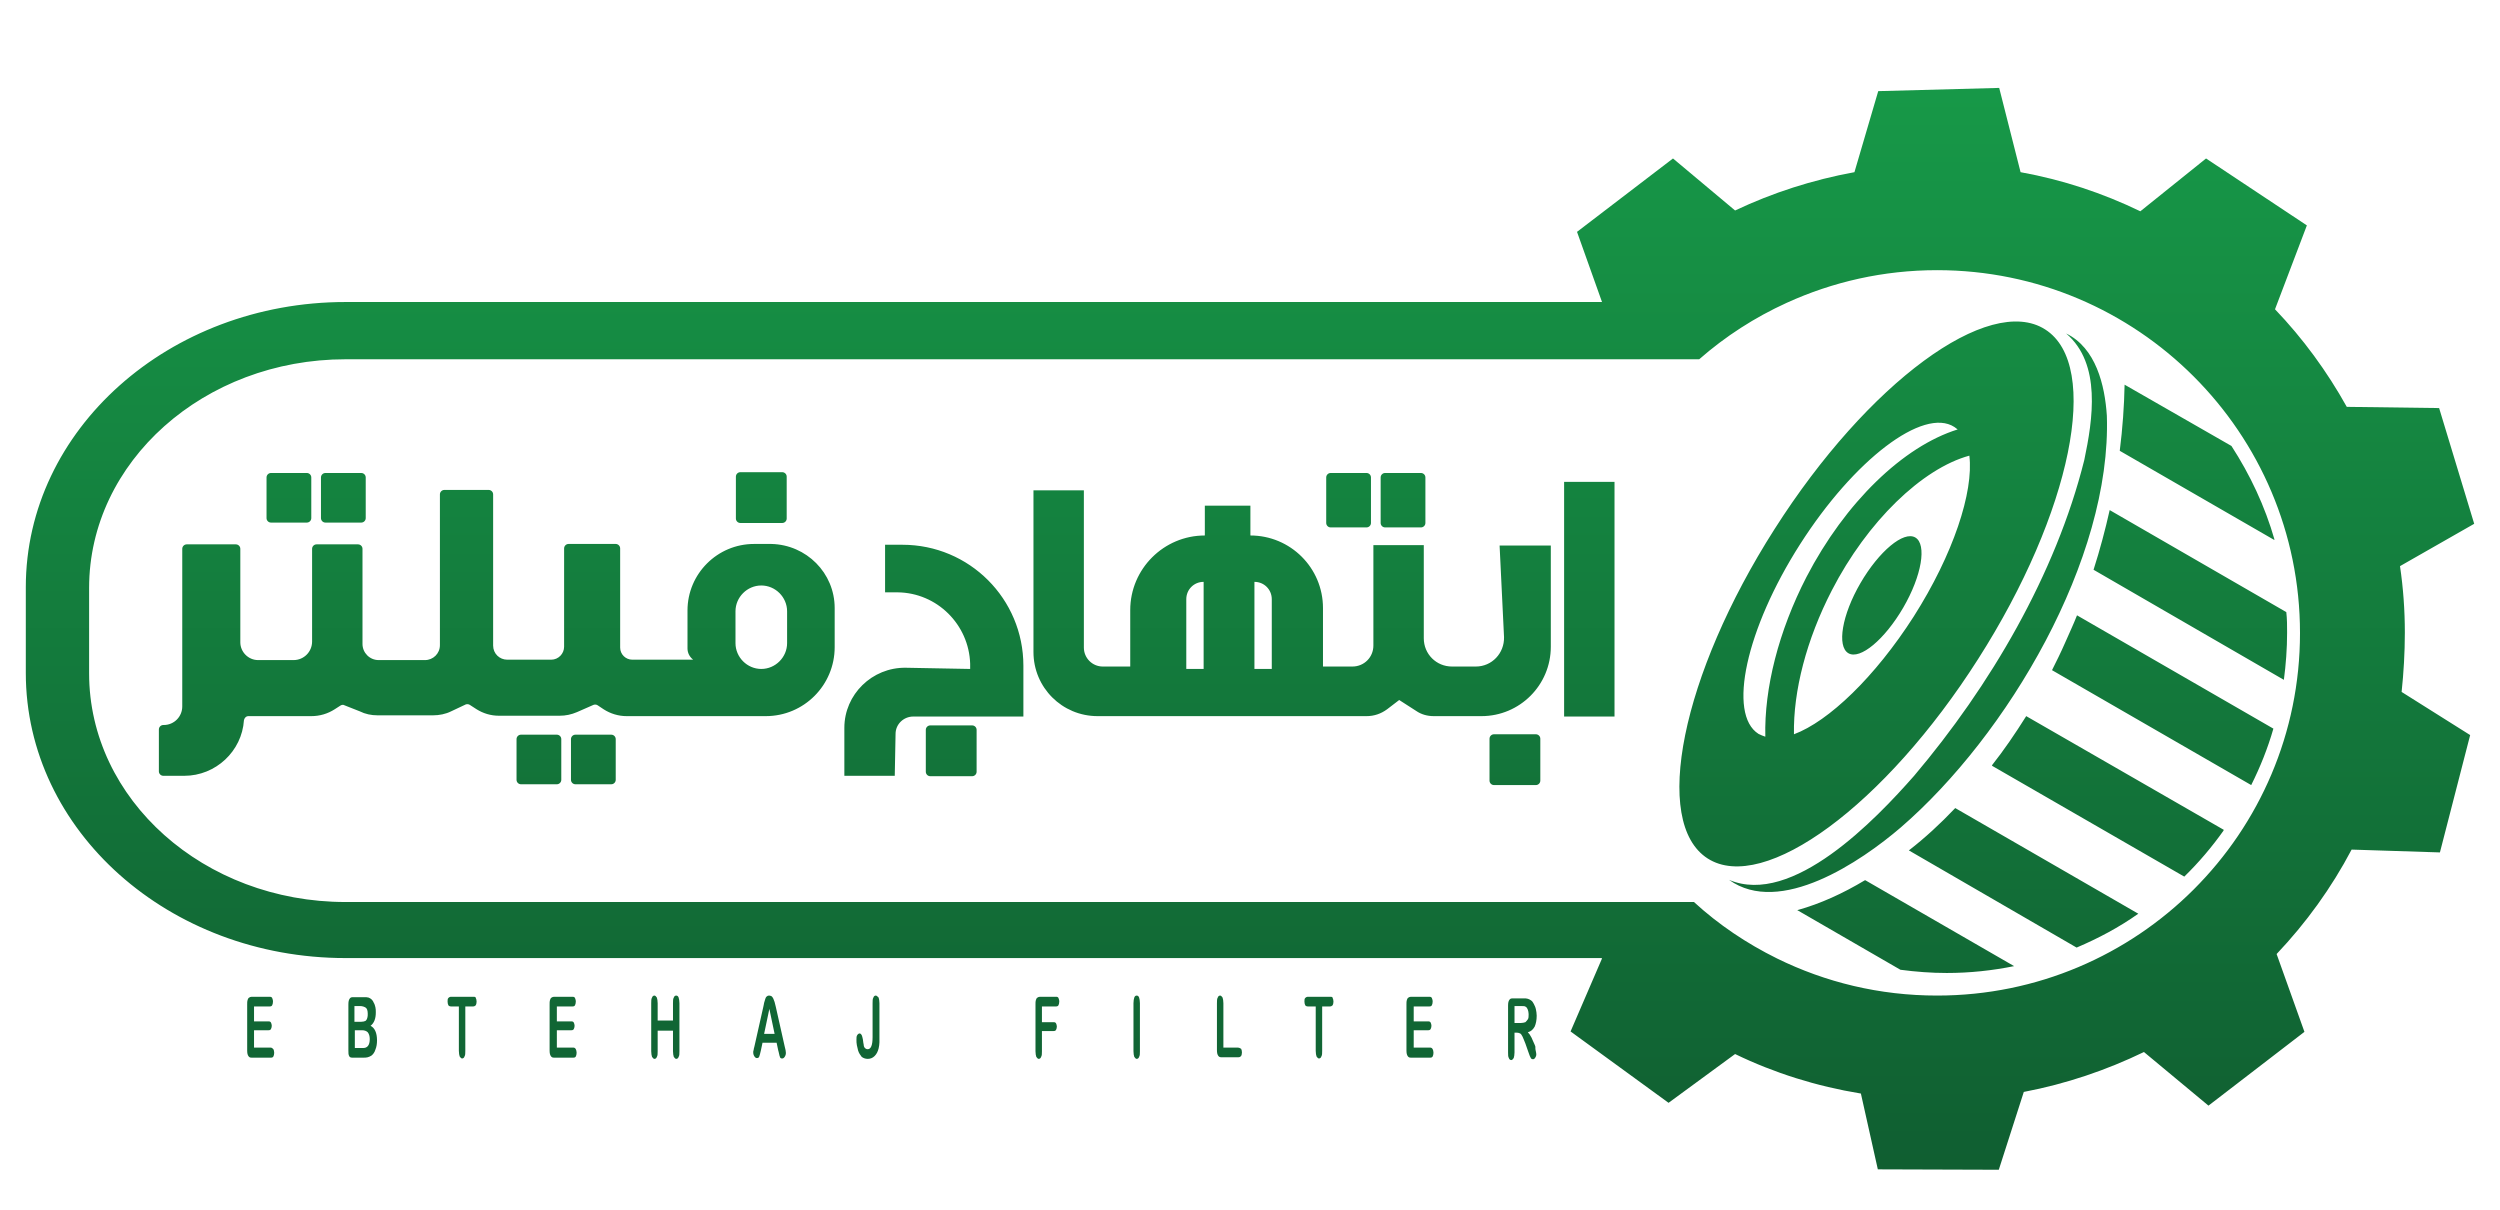 <svg xmlns="http://www.w3.org/2000/svg" xmlns:xlink="http://www.w3.org/1999/xlink" id="Layer_1" x="0px" y="0px" viewBox="0 0 620 300" style="enable-background:new 0 0 620 300;" xml:space="preserve"><style type="text/css">	.st0{fill:url(#SVGID_1_);}</style><linearGradient id="SVGID_1_" gradientUnits="userSpaceOnUse" x1="310" y1="319.34" x2="310" y2="19.499">	<stop offset="9.064559e-02" style="stop-color:#105E31"></stop>	<stop offset="1" style="stop-color:#179948"></stop></linearGradient><path class="st0" d="M515.1,152.6l48.7,28.1c-1.4,4.9-3.3,9.6-5.5,14l-49.4-28.5c1.1-2.2,2.2-4.4,3.2-6.7S514.2,154.9,515.1,152.6z  M502.5,177.6c-2.7,4.3-5.5,8.4-8.5,12.2h0.1c0,0,0,0-0.1,0.1l47.7,27.5c3.6-3.5,6.9-7.4,9.8-11.5h-0.1c0,0,0,0,0.1-0.1L502.5,177.6 z M462.6,218.3L462.6,218.3h-0.1c-5.5,3.3-11,5.8-16.7,7.4h-0.1l0,0l0,0l25.6,14.8c3.8,0.5,7.6,0.8,11.5,0.8 c5.7,0,11.3-0.6,16.7-1.7l0,0l0,0L462.6,218.3z M526.9,95.4L526.9,95.4c-0.1,5.3-0.5,10.8-1.2,16.4l38.3,22.1c0,0,0,0,0-0.1l0.1,0.1 c-2.4-8.4-6.1-16.2-10.7-23.3L526.9,95.4C526.9,95.3,526.9,95.3,526.9,95.4z M519.2,141.3L519.2,141.3L519.2,141.3l47.2,27.3l0,0 c0.5-3.8,0.8-7.7,0.8-11.7l0,0l0,0l0,0c0-1.7,0-3.4-0.2-5.1l-43.8-25.3C522.1,131.4,520.8,136.3,519.2,141.3z M530.3,226.6 l-45.4-26.2c-3.7,3.9-7.5,7.4-11.5,10.5L515,235C520.4,232.7,525.5,230,530.3,226.6L530.3,226.6 C530.2,226.6,530.3,226.6,530.3,226.6z M522.5,103.1c-0.5-7.6-2.7-16.8-10.1-20.4c8.8,7.5,6.6,21.4,4.5,31.4 c-7.1,28.4-23.4,56.1-42.2,78.3c-9.5,10.8-30.2,32.5-45.9,25.8c12.6,9.1,32.7-4.5,42.6-13C497.8,182.4,523.7,138.7,522.5,103.1z  M461.4,144.6c-4.6,7.9-5.9,15.7-3,17.4s9-3.4,13.6-11.3s5.9-15.7,3-17.4C472.1,131.6,466,136.7,461.4,144.6z M423.5,212.9 c-13.9-8.9-6.5-45.5,16.6-81.7c23.1-36.3,53.2-58.4,67.1-49.5c14,8.9,6.5,45.5-16.6,81.7C467.5,199.7,437.4,221.8,423.5,212.9z  M488.4,113c-11.7,3.2-25.3,16.3-34.1,33.4c-6.3,12.2-9.6,25-9.4,35.7c8.6-3.2,20.1-14.2,29.7-29.2C484.4,137.5,489.5,122,488.4,113 z M436.1,182c0.6,0.3,1.1,0.5,1.7,0.7c-0.3-12,3.3-26.2,10.2-39.6c9.6-18.5,24-32.4,37.5-36.6c-0.3-0.2-0.5-0.4-0.8-0.6 c-7.7-5-24.9,8.1-38.3,29.1C433,156,428.4,177.1,436.1,182z M595.6,171.6l17,10.7l-7.5,29.1l-21.9-0.7c-5,9.5-11.3,18.2-18.6,25.9 l6.9,19.3l-23.8,18.3l-16-13.3c-9.3,4.5-19.3,7.9-29.8,9.9l-6.2,19.3l-30-0.1l-4.2-18.8c-11-1.8-21.5-5.1-31.2-9.8l-16.5,12.1 l-24.3-17.7l7.8-18.1c0,0-0.1,0-0.1-0.1H85.7c-43.8,0-79.3-31.6-79.3-70.7v-21.3c0-39,35.5-70.7,79.3-70.7h311.6l-6.2-17.4 l23.8-18.2l15.4,12.9c9.3-4.4,19.2-7.6,29.6-9.5l5.9-20.1l30-0.8l5.3,20.9c10.5,1.9,20.4,5.2,29.7,9.7l16.3-13.1l25,16.6l-7.9,20.8 c6.9,7.2,12.9,15.4,17.8,24.2l22.9,0.3l8.7,28.7l-18.4,10.5c0.8,5.4,1.2,10.9,1.2,16.5C596.4,161.9,596.1,166.9,595.6,171.6z  M570.4,157c0-49.7-40.3-90-90-90c-13.3,0-25.9,2.9-37.3,8.1c-7.9,3.6-15.2,8.3-21.7,14h-35H85.7c-35.1,0-63.6,25.4-63.6,56.7V167 c0,31.3,28.5,56.7,63.6,56.7h299.9h34.5c6.1,5.6,13.1,10.3,20.6,14c12,5.9,25.4,9.2,39.7,9.2C530.1,246.9,570.4,206.7,570.4,157z  M388,177.7h12.4v-58.2h-12.5v58.2H388z M371.9,135.3h12.7v25.1c0,9.5-7.7,17.2-17.2,17.2h-11.8c-1.6,0-3.1-0.4-4.4-1.3l-4.2-2.7 l-3,2.3c-1.5,1.1-3.2,1.7-5.1,1.7h-66.7c-8.8,0-15.9-7.1-15.9-15.9v-40.1h12.5v39c0,2.6,2.1,4.7,4.7,4.7h6.8v-14 c0-10.2,8.3-18.5,18.5-18.5l0,0v-7.4h11.3v7.4c9.9,0,18,8,18,18v14.5h7.3c2.9,0,5.2-2.3,5.2-5.2v-24.9h12.5v23.1c0,3.9,3.1,7,7,7 h5.9c4,0,7.1-3.3,7-7.3L371.9,135.3z M298.5,144.3c-2.4,0-4.3,1.9-4.3,4.3v17.3h4.3V144.3z M315.4,148.6c0-2.4-1.9-4.3-4.3-4.3v21.6 h4.3V148.6z M343.5,130.8h8.9c0.6,0,1.1-0.5,1.1-1.1v-11.3c0-0.6-0.5-1.1-1.1-1.1h-8.9c-0.6,0-1.1,0.5-1.1,1.1v11.3 C342.4,130.3,342.9,130.8,343.5,130.8z M380.9,182.1h-10.4c-0.6,0-1.1,0.5-1.1,1.1v10.4c0,0.6,0.5,1.1,1.1,1.1h10.4 c0.6,0,1.1-0.5,1.1-1.1v-10.4C382,182.6,381.5,182.1,380.9,182.1z M241.1,179.9h-10.4c-0.6,0-1.1,0.5-1.1,1.1v10.4 c0,0.6,0.5,1.1,1.1,1.1h10.4c0.6,0,1.1-0.5,1.1-1.1V181C242.2,180.4,241.7,179.9,241.1,179.9z M183.6,129.7H194 c0.6,0,1.1-0.5,1.1-1.1v-10.4c0-0.6-0.5-1.1-1.1-1.1h-10.4c-0.6,0-1.1,0.5-1.1,1.1v10.4C182.5,129.2,183,129.7,183.6,129.7z  M330,130.8h8.9c0.6,0,1.1-0.5,1.1-1.1v-11.3c0-0.6-0.5-1.1-1.1-1.1H330c-0.6,0-1.1,0.5-1.1,1.1v11.3 C328.9,130.3,329.4,130.8,330,130.8z M80.7,129.6h8.9c0.6,0,1.1-0.5,1.1-1.1v-10.1c0-0.6-0.5-1.1-1.1-1.1h-8.9 c-0.6,0-1.1,0.5-1.1,1.1v10.1C79.6,129.1,80.1,129.6,80.7,129.6z M67.2,129.6h8.9c0.6,0,1.1-0.5,1.1-1.1v-10.1 c0-0.6-0.5-1.1-1.1-1.1h-8.9c-0.6,0-1.1,0.5-1.1,1.1v10.1C66.1,129.1,66.6,129.6,67.2,129.6z M151.6,182.2h-8.9 c-0.6,0-1.1,0.5-1.1,1.1v10.1c0,0.6,0.5,1.1,1.1,1.1h8.9c0.6,0,1.1-0.5,1.1-1.1v-10.1C152.7,182.7,152.2,182.2,151.6,182.2z  M138.1,182.2h-8.9c-0.6,0-1.1,0.5-1.1,1.1v10.1c0,0.6,0.5,1.1,1.1,1.1h8.9c0.6,0,1.1-0.5,1.1-1.1v-10.1 C139.2,182.7,138.7,182.2,138.1,182.2z M223.8,135.1h-4.3v11.8h3.1c9.8,0.1,17.7,8,18,17.7v1.3l-16-0.3c-8.3-0.1-15.2,6.6-15.2,14.9 v11.9h12.5l0.2-10.4c0-2.4,2-4.3,4.4-4.3h27.3v-12.6C253.8,148.5,240.4,135.1,223.8,135.1z M207,150.8v9.7c0,9.4-7.6,17.1-17.1,17.1 h-34.5c-2,0-4-0.6-5.7-1.7l-1.5-1c-0.3-0.2-0.7-0.2-1-0.1l-4.1,1.8c-1.4,0.6-2.8,0.9-4.3,0.9h-15.1c-2,0-3.9-0.6-5.5-1.6l-1.7-1.1 c-0.3-0.2-0.7-0.2-1-0.1l-3.6,1.7c-1.4,0.7-3,1-4.5,1H93.6c-1.5,0-3-0.3-4.4-1l-3.8-1.5c-0.3-0.2-0.7-0.1-1,0.1l-1.4,0.9 c-1.7,1.1-3.7,1.7-5.8,1.7H61.6c-0.6,0-1,0.5-1.1,1c-0.5,7.7-7,13.8-14.8,13.8h-5.2c-0.6,0-1.1-0.5-1.1-1.1v-10.4 c0-0.6,0.5-1.1,1.1-1.1h0.1c2.6,0,4.6-2.1,4.6-4.6v-39.1c0-0.6,0.5-1.1,1.1-1.1h12.2c0.6,0,1.1,0.5,1.1,1.1v23.2 c0,2.4,2,4.4,4.4,4.4h8.8c2.6,0,4.6-2.1,4.6-4.6v-23c0-0.6,0.5-1.1,1.1-1.1h10.3c0.6,0,1.1,0.5,1.1,1.1v23.6c0,2.2,1.8,4,4,4h11.5 c2,0,3.7-1.6,3.7-3.7v-37.4c0-0.6,0.5-1.1,1.1-1.1h11c0.6,0,1.1,0.5,1.1,1.1v37.5c0,2,1.6,3.5,3.5,3.5h10.9c1.8,0,3.2-1.5,3.2-3.2 V136c0-0.6,0.5-1.1,1.1-1.1h11.7c0.6,0,1.1,0.5,1.1,1.1v24.6c0,1.7,1.4,3,3,3h12.9h2.2c-0.9-0.7-1.4-1.7-1.4-2.8v-9.4 c0-9.1,7.4-16.5,16.5-16.5h4.3C200,135.1,207,142.1,207,150.8z M195.2,151.6c0-3.5-2.9-6.4-6.4-6.4l0,0c-3.5,0-6.4,2.9-6.4,6.4v7.9 c0,3.5,2.9,6.4,6.4,6.4l0,0c3.5,0,6.4-2.9,6.4-6.4V151.6z M67.1,259.8H63v-4.3h3.6c0.3,0,0.5-0.1,0.6-0.3c0.1-0.2,0.2-0.5,0.2-0.8 s-0.1-0.6-0.2-0.8c-0.1-0.2-0.3-0.3-0.6-0.3H63v-3.7h3.9c0.3,0,0.5-0.1,0.6-0.3c0.1-0.2,0.2-0.5,0.2-0.9s-0.1-0.6-0.2-0.9 c-0.1-0.2-0.3-0.3-0.6-0.3h-4.5c-0.2,0-0.5,0.1-0.6,0.2c-0.2,0.1-0.3,0.3-0.4,0.6c-0.1,0.3-0.1,0.6-0.1,1.1v11.4 c0,0.7,0.1,1.1,0.3,1.4c0.2,0.3,0.4,0.4,0.8,0.4h4.8c0.3,0,0.5-0.1,0.6-0.3c0.1-0.2,0.2-0.5,0.2-0.9s-0.1-0.7-0.2-0.9 C67.6,260,67.4,259.8,67.1,259.8z M93.5,258c0,0.8-0.1,1.6-0.4,2.3c-0.2,0.7-0.6,1.2-1,1.5c-0.3,0.2-0.6,0.3-0.9,0.4 s-0.7,0.1-1.2,0.1h-2.6c-0.4,0-0.7-0.1-0.8-0.4c-0.2-0.3-0.2-0.8-0.2-1.4v-11.4c0-0.7,0.1-1.1,0.3-1.4c0.2-0.3,0.4-0.4,0.8-0.4h2.8 c0.4,0,0.8,0,1.1,0.1c0.3,0.1,0.6,0.3,0.8,0.5c0.2,0.2,0.4,0.5,0.5,0.8c0.2,0.3,0.3,0.7,0.4,1.1s0.1,0.8,0.1,1.3 c0,1.5-0.4,2.6-1.3,3.3C92.9,254.9,93.5,256.1,93.5,258z M88,253.4h1.6c0.4,0,0.8-0.1,1-0.2s0.4-0.4,0.5-0.8c0.1-0.3,0.1-0.6,0.1-1 c0-0.8-0.2-1.3-0.5-1.5s-0.8-0.4-1.4-0.4h-1.4v3.9H88z M91.7,257.7c0-0.8-0.2-1.3-0.5-1.7c-0.3-0.3-0.8-0.5-1.4-0.5H88v4.4h1.9 C91.1,260,91.7,259.2,91.7,257.7z M117.5,247.2h-5.6c-0.3,0-0.5,0.1-0.7,0.3c-0.2,0.2-0.2,0.5-0.2,0.9s0.1,0.7,0.2,0.9 c0.1,0.2,0.4,0.3,0.7,0.3h1.9v11c0,0.6,0.1,1.1,0.2,1.4c0.2,0.3,0.4,0.5,0.6,0.5c0.3,0,0.5-0.2,0.6-0.5c0.2-0.3,0.2-0.8,0.2-1.4v-11 h1.9c0.3,0,0.5-0.1,0.7-0.3c0.1-0.2,0.2-0.5,0.2-0.9s-0.1-0.7-0.2-0.9C118,247.3,117.8,247.2,117.5,247.2z M142.2,259.8h-4.1v-4.3 h3.6c0.3,0,0.5-0.1,0.6-0.3c0.1-0.2,0.2-0.5,0.2-0.8s-0.1-0.6-0.2-0.8c-0.1-0.2-0.3-0.3-0.6-0.3h-3.6v-3.7h3.9 c0.3,0,0.5-0.1,0.6-0.3c0.1-0.2,0.2-0.5,0.2-0.9s-0.1-0.6-0.2-0.9c-0.1-0.2-0.3-0.3-0.6-0.3h-4.6c-0.2,0-0.5,0.1-0.6,0.2 c-0.2,0.1-0.3,0.3-0.4,0.6c-0.1,0.3-0.1,0.6-0.1,1.1v11.4c0,0.7,0.1,1.1,0.3,1.4s0.4,0.4,0.8,0.4h4.8c0.3,0,0.5-0.1,0.6-0.3 c0.1-0.2,0.2-0.5,0.2-0.9s-0.1-0.7-0.2-0.9C142.7,260,142.5,259.8,142.2,259.8z M167.7,246.9c-0.3,0-0.5,0.2-0.6,0.5 c-0.2,0.3-0.2,0.8-0.2,1.4v4.3h-3.8v-4.3c0-0.6-0.1-1.1-0.2-1.4c-0.2-0.3-0.4-0.5-0.6-0.5c-0.3,0-0.5,0.2-0.6,0.5 c-0.2,0.3-0.2,0.8-0.2,1.4v11.9c0,0.6,0.1,1.1,0.2,1.4c0.2,0.3,0.4,0.5,0.6,0.5c0.3,0,0.5-0.2,0.6-0.5c0.2-0.3,0.2-0.8,0.2-1.4v-5.1 h3.8v5.1c0,0.6,0.1,1.1,0.2,1.4c0.2,0.3,0.4,0.5,0.6,0.5c0.3,0,0.5-0.2,0.6-0.5c0.2-0.3,0.2-0.8,0.2-1.4v-11.9 c0-0.6-0.1-1.1-0.2-1.4C168.2,247.1,168,246.9,167.7,246.9z M194.6,259.5c0.2,0.7,0.3,1.3,0.3,1.6c0,0.4-0.1,0.7-0.3,1 s-0.4,0.4-0.6,0.4c-0.1,0-0.3,0-0.4-0.1c-0.1-0.1-0.2-0.2-0.2-0.4c-0.1-0.1-0.1-0.4-0.2-0.7c-0.1-0.3-0.1-0.6-0.2-0.8l-0.4-1.9h-3.5 l-0.4,1.9c-0.2,0.8-0.3,1.3-0.4,1.5c-0.1,0.3-0.3,0.4-0.6,0.4c-0.2,0-0.4-0.1-0.6-0.4c-0.2-0.3-0.3-0.6-0.3-1c0-0.2,0-0.4,0.1-0.6 c0-0.2,0.1-0.5,0.2-0.9l2.2-9.8c0.1-0.3,0.1-0.6,0.2-1c0.1-0.4,0.2-0.7,0.3-1s0.2-0.5,0.4-0.6c0.2-0.2,0.4-0.2,0.6-0.2 c0.2,0,0.4,0.1,0.6,0.2c0.2,0.2,0.3,0.4,0.4,0.6c0.1,0.3,0.2,0.5,0.3,0.8s0.2,0.7,0.3,1.2L194.6,259.5z M192.1,256.4l-1.3-6.2 l-1.3,6.2H192.1z M217.2,246.9c-0.3,0-0.5,0.2-0.6,0.5c-0.2,0.3-0.2,0.8-0.2,1.4v8.4c0,2-0.4,3-1.2,3c-0.3,0-0.5-0.1-0.7-0.3 c-0.2-0.2-0.3-0.5-0.3-0.8c-0.1-0.3-0.1-0.7-0.2-1.3c-0.1-0.5-0.2-0.9-0.3-1.1s-0.3-0.4-0.5-0.4s-0.4,0.1-0.6,0.4 c-0.2,0.3-0.2,0.6-0.2,1.1s0,0.9,0.1,1.4s0.2,0.9,0.3,1.3c0.2,0.7,0.6,1.2,0.9,1.6c0.4,0.3,0.9,0.5,1.5,0.5s1.2-0.2,1.7-0.7 s0.8-1.1,1-1.9c0.1-0.5,0.2-1,0.2-1.5s0-1.1,0-1.8v-7.9c0-0.6-0.1-1.1-0.2-1.4C217.6,247.1,217.4,246.9,217.2,246.9z M262,247.2 h-4.1c-0.2,0-0.5,0.1-0.6,0.2c-0.2,0.1-0.3,0.3-0.4,0.6c-0.1,0.3-0.1,0.6-0.1,1.1v11.6c0,0.6,0.1,1.1,0.2,1.4 c0.2,0.3,0.4,0.5,0.6,0.5c0.3,0,0.5-0.2,0.6-0.5c0.2-0.3,0.2-0.8,0.2-1.4v-5h2.9c0.3,0,0.5-0.1,0.6-0.3c0.1-0.2,0.2-0.5,0.2-0.8 s-0.1-0.6-0.2-0.8c-0.1-0.2-0.3-0.3-0.6-0.3h-2.9v-3.9h3.5c0.3,0,0.5-0.1,0.6-0.3c0.1-0.2,0.2-0.5,0.2-0.9s-0.1-0.6-0.2-0.9 C262.4,247.3,262.2,247.2,262,247.2z M281.9,246.9c-0.3,0-0.5,0.2-0.6,0.5s-0.2,0.8-0.2,1.4v11.9c0,0.6,0.1,1.1,0.2,1.4 c0.2,0.3,0.4,0.5,0.6,0.5c0.3,0,0.5-0.2,0.6-0.5c0.2-0.3,0.2-0.8,0.2-1.4v-11.9c0-0.6-0.1-1.1-0.2-1.4S282.2,246.9,281.9,246.9z  M307,259.8h-3.6v-11c0-0.6-0.1-1.1-0.2-1.4c-0.2-0.3-0.4-0.5-0.6-0.5c-0.3,0-0.5,0.2-0.6,0.5c-0.2,0.3-0.2,0.8-0.2,1.4v11.6 c0,0.7,0.1,1.1,0.3,1.4c0.2,0.3,0.4,0.4,0.8,0.4h4.2c0.3,0,0.5-0.1,0.7-0.3c0.1-0.2,0.2-0.5,0.2-0.9s-0.1-0.7-0.2-0.9 C307.5,259.9,307.2,259.8,307,259.8z M330,247.2h-5.6c-0.3,0-0.5,0.1-0.7,0.3c-0.2,0.2-0.2,0.5-0.2,0.9s0.1,0.7,0.2,0.9 c0.1,0.2,0.4,0.3,0.7,0.3h1.9v11c0,0.6,0.1,1.1,0.2,1.4c0.2,0.3,0.4,0.5,0.6,0.5c0.3,0,0.5-0.2,0.6-0.5c0.2-0.3,0.2-0.8,0.2-1.4v-11 h1.9c0.3,0,0.5-0.1,0.7-0.3c0.1-0.2,0.2-0.5,0.2-0.9s-0.1-0.7-0.2-0.9C330.5,247.3,330.3,247.2,330,247.2z M354.7,259.8h-4.1v-4.3 h3.6c0.3,0,0.5-0.1,0.6-0.3c0.1-0.2,0.2-0.5,0.2-0.8s-0.1-0.6-0.2-0.8c-0.1-0.2-0.3-0.3-0.6-0.3h-3.6v-3.7h3.9 c0.3,0,0.5-0.1,0.6-0.3c0.1-0.2,0.2-0.5,0.2-0.9s-0.1-0.6-0.2-0.9c-0.1-0.2-0.3-0.3-0.6-0.3h-4.6c-0.2,0-0.5,0.1-0.6,0.2 c-0.2,0.1-0.3,0.3-0.4,0.6c-0.1,0.3-0.1,0.6-0.1,1.1v11.4c0,0.7,0.1,1.1,0.3,1.4c0.2,0.3,0.4,0.4,0.8,0.4h4.8c0.3,0,0.5-0.1,0.6-0.3 c0.1-0.2,0.2-0.5,0.2-0.9s-0.1-0.7-0.2-0.9C355.2,260,355,259.8,354.7,259.8z M380.8,260.3c0.1,0.5,0.2,0.9,0.2,1.1s0,0.4-0.1,0.6 s-0.2,0.4-0.3,0.5c-0.1,0.1-0.3,0.2-0.4,0.2c-0.2,0-0.4-0.1-0.5-0.2c-0.1-0.2-0.2-0.4-0.3-0.6c-0.1-0.2-0.2-0.6-0.4-1.1l-0.7-2 c-0.3-0.7-0.5-1.3-0.7-1.7c-0.2-0.4-0.4-0.7-0.6-0.8c-0.2-0.1-0.5-0.2-0.8-0.2h-0.6v4.9c0,0.6-0.1,1.1-0.2,1.4 c-0.2,0.3-0.4,0.5-0.6,0.5c-0.3,0-0.5-0.2-0.6-0.5c-0.2-0.3-0.2-0.8-0.2-1.4v-11.6c0-0.7,0.1-1.1,0.3-1.4c0.2-0.3,0.4-0.4,0.8-0.4 h2.8c0.4,0,0.7,0,1,0.1s0.5,0.2,0.8,0.4c0.3,0.2,0.5,0.5,0.7,0.9s0.4,0.8,0.5,1.3s0.2,1,0.2,1.6c0,1.1-0.2,2-0.5,2.7 c-0.4,0.7-0.9,1.2-1.7,1.4c0.3,0.3,0.6,0.7,0.9,1.3c0.3,0.6,0.5,1.2,0.8,1.8S380.7,259.7,380.8,260.3z M378.9,252.8 c0.2-0.3,0.2-0.7,0.2-1.3c0-0.4-0.1-0.8-0.2-1.1c-0.1-0.3-0.3-0.6-0.5-0.7c-0.2-0.2-0.6-0.2-1.2-0.2h-1.6v4.2h1.6 c0.4,0,0.8-0.1,1.1-0.2C378.5,253.3,378.7,253.1,378.9,252.8z"></path></svg>